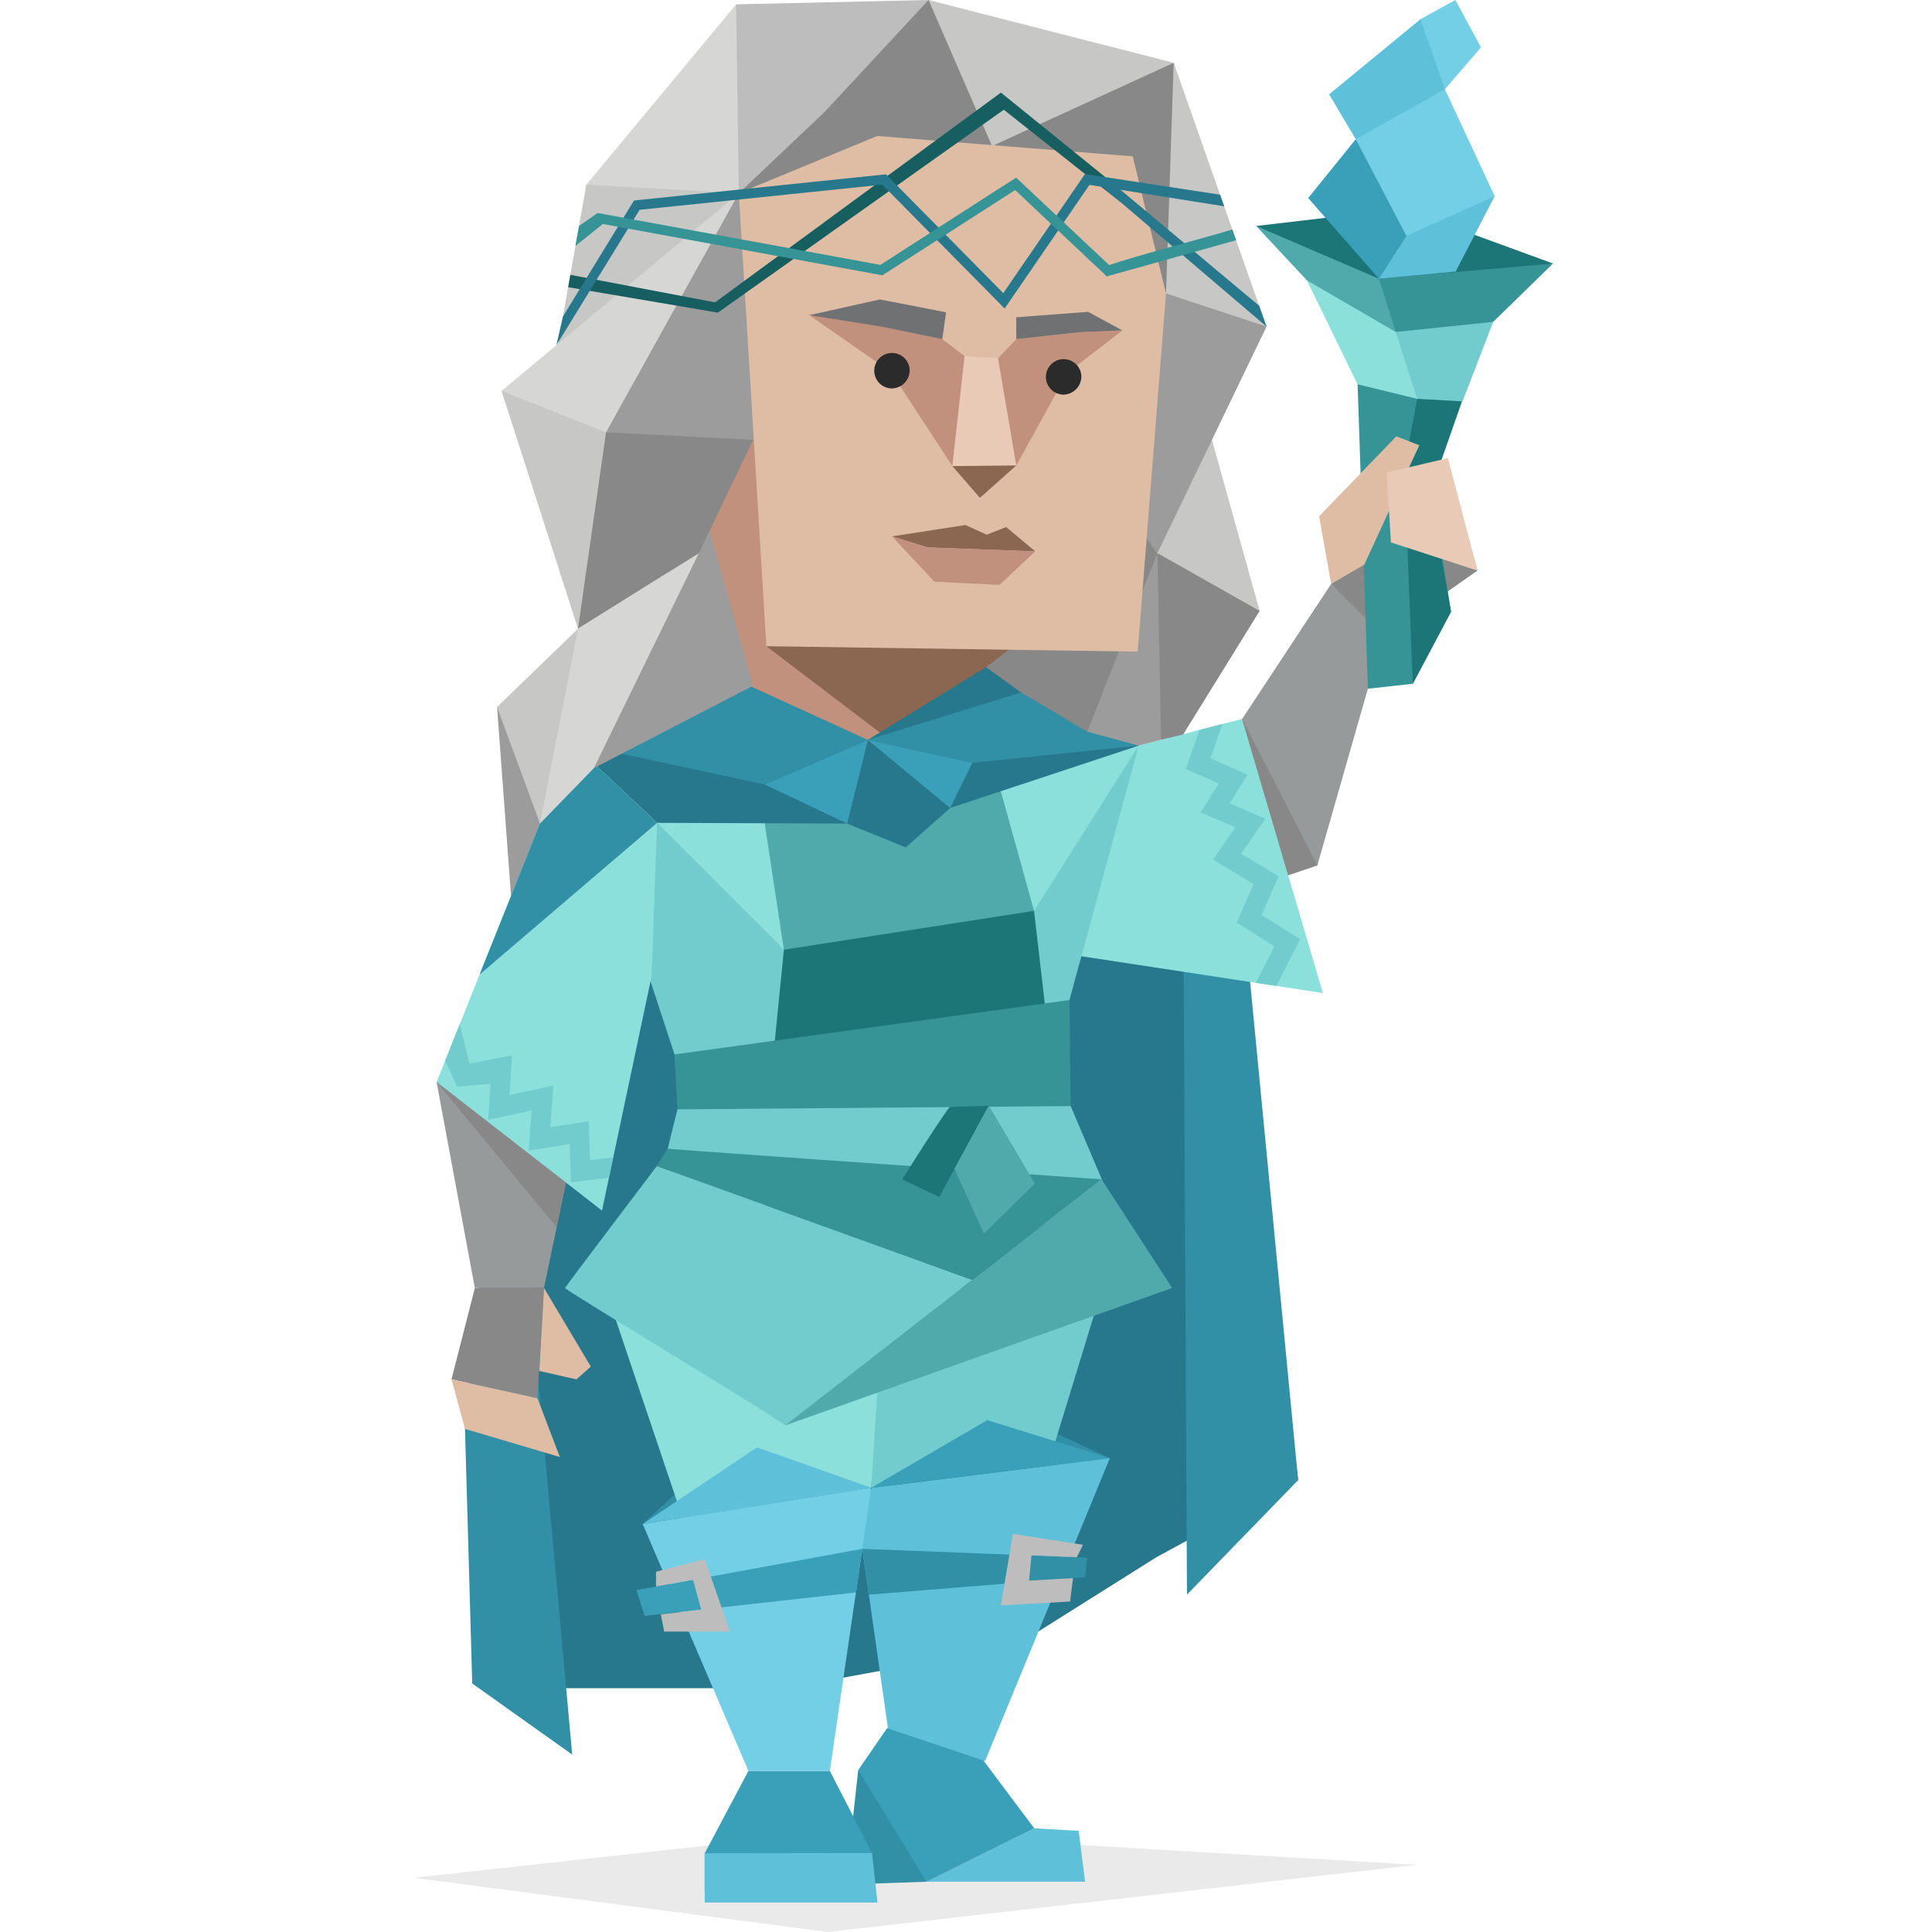 <svg id="illustration" xmlns="http://www.w3.org/2000/svg" viewBox="0 0 400 400"><defs><style>.cls-1{fill:#9c9c9c;}.cls-1,.cls-17,.cls-18,.cls-19,.cls-2,.cls-20,.cls-21,.cls-22,.cls-23,.cls-24,.cls-25,.cls-26,.cls-28,.cls-29,.cls-3,.cls-30,.cls-32,.cls-33,.cls-34,.cls-35,.cls-36,.cls-37,.cls-5{fill-rule:evenodd;}.cls-2,.cls-31{fill:#27788c;}.cls-27,.cls-3{fill:#318fa6;}.cls-29,.cls-4{fill:#969a9b;}.cls-11,.cls-5{fill:#8ce0dc;}.cls-30,.cls-6{fill:#888;}.cls-24,.cls-7{fill:#369496;}.cls-20,.cls-8{fill:#1c7678;}.cls-28,.cls-9{fill:#dfbda5;}.cls-10,.cls-35{fill:#e8cab6;}.cls-12,.cls-21{fill:#72cbcc;}.cls-13,.cls-25{fill:#50a9aa;}.cls-14,.cls-19{fill:#3aa0ba;}.cls-15,.cls-18{fill:#5ec0d9;}.cls-16,.cls-26{fill:#73cfe5;}.cls-17{fill:#2b2b2b;opacity:0.1;}.cls-22{fill:#c2917d;}.cls-23{fill:#8b6651;}.cls-32{fill:#bdbdbd;}.cls-33{fill:#c7c7c6;}.cls-34{fill:#d6d6d5;}.cls-36{fill:#2a2b2a;}.cls-37{fill:#6f7173;}.cls-38{fill:#165e60;}</style></defs><polygon class="cls-1" points="116.66 171.93 108.58 153.84 102.91 146.37 106.36 193.03 117.79 181.58 116.66 171.93"/><polygon class="cls-2" points="116.03 349.52 162.73 349.52 210.18 340.8 239.35 322.45 268.77 306.44 250.84 161.31 136.05 190.75 106.77 213.04 104.81 312.6 116.03 349.52"/><polygon class="cls-3" points="96.27 295.84 97.77 348.55 118.47 363.27 104.73 212.06 96.27 295.84"/><polygon class="cls-3" points="244.87 163.26 254.45 157.93 268.77 306.44 245.75 330.15 244.87 163.26"/><polygon class="cls-4" points="237.65 178.44 260.6 183.25 272.75 179.16 286.6 130.71 275.6 120.9 237.65 178.44"/><polygon class="cls-5" points="235.76 154.37 257.17 148.85 273.89 205.6 222.19 197.72 235.76 154.37"/><polygon class="cls-6" points="275.6 120.9 299.41 94.94 305.89 118.13 286.49 131.75 275.6 120.9"/><polygon class="cls-7" points="283.21 142.59 281.05 78.85 287.13 78.47 293.39 82.57 300.42 126.66 292.5 141.57 283.21 142.59"/><polygon class="cls-8" points="300.42 126.66 296.13 101.84 303.61 80.48 293.39 82.57 290.74 96.97 292.5 141.57 300.42 126.66"/><polygon class="cls-9" points="273.1 106.89 289.1 90.34 293.85 92.19 282.46 116.9 275.6 120.9 273.1 106.89"/><polygon class="cls-10" points="287.08 97.83 299.78 94.85 305.89 118.13 287.98 112.3 287.08 97.83"/><polygon class="cls-8" points="321.54 54.56 290.49 43.21 260.07 46.79 284.84 60.96 321.54 54.56"/><polygon class="cls-11" points="293.39 82.57 291.55 67.88 280.23 61.23 270.58 58.04 281.05 79.56 293.39 82.57"/><polygon class="cls-12" points="288.97 68.73 298.26 65.65 309.15 66.64 302.8 83.1 293.39 82.57 288.97 68.73"/><polygon class="cls-13" points="288.97 68.73 290.82 62.74 285.5 57.71 260.07 46.79 270.58 58.04 288.97 68.73"/><polygon class="cls-7" points="285.5 57.71 321.54 54.56 309.15 66.64 288.97 68.73 285.5 57.71"/><polygon class="cls-14" points="285.5 57.71 295.58 47.41 280.7 28.82 270.84 41 285.5 57.71"/><polygon class="cls-15" points="285.5 57.71 291.18 48.84 298.46 42.62 309.46 40.62 301.38 56.23 285.5 57.71"/><polygon class="cls-16" points="291.18 48.84 280.7 28.82 290.61 20.39 299.15 18.48 309.46 40.62 291.18 48.84"/><polygon class="cls-15" points="280.7 28.82 275.18 19.54 294.1 3.97 301.32 8.95 299.15 18.48 280.7 28.82"/><polygon class="cls-16" points="299.15 18.48 306.62 9.8 301.32 0 294.1 3.97 299.15 18.48"/><polygon class="cls-3" points="229.79 301.89 202 311.65 198.75 287.67 229.79 301.89"/><polygon class="cls-17" points="293.29 386.1 171.42 400 85.62 388.78 174.06 379.06 293.29 386.1"/><polygon class="cls-3" points="175.1 390.17 177.68 366.48 184.22 373.39 191.83 389.59 175.1 390.17"/><polygon class="cls-18" points="223.33 379.06 224.66 389.59 191.83 389.59 214.13 378.53 223.33 379.06"/><polygon class="cls-19" points="203.7 364.61 201.28 360.75 187.1 356.62 183.61 357.86 177.68 366.48 191.83 389.59 214.13 378.53 203.7 364.61"/><polygon class="cls-20" points="217.12 302.92 207.93 316.25 202.81 315.57 184.28 312.46 180.38 308.02 217.12 302.92"/><polygon class="cls-3" points="133.06 315.53 148.77 300.96 180.38 308.02 133.06 315.53"/><polygon class="cls-18" points="229.79 301.89 180.63 308.02 177.21 311.44 183.85 357.86 203.95 364.61 229.79 301.89"/><polygon class="cls-21" points="232.48 252.76 217.12 302.92 180.38 308.02 181.33 270.49 227.17 250.64 232.48 252.76"/><polygon class="cls-22" points="153.18 56.39 141.95 56.39 138.06 91.15 142.71 106.46 155.01 150.57 155.56 156.18 184.37 154.01 211.29 135.42 195.32 131.71 182.14 127.86 153.18 56.39"/><polygon class="cls-23" points="217.78 133.99 185.29 154.05 158.67 133.79 178.24 122.2 176.41 127.14 192.76 129 217.78 133.99"/><polygon class="cls-5" points="182.53 273.91 180.38 308.02 141.3 314.22 125.58 267.57 137.48 268.89 185.42 268.45 182.53 273.91"/><polygon class="cls-20" points="232.48 252.76 227.17 250.64 137.48 268.89 133.75 272.67 182.53 273.91 232.48 252.76"/><polygon class="cls-24" points="217.78 220.43 218.72 252.21 216.08 256.69 157.57 267.87 156.32 263.22 156.99 222.12 214.22 217.1 217.78 220.43"/><polygon class="cls-5" points="217.78 220.43 216.08 256.69 232.48 252.76 228.07 244.17 217.78 220.43"/><polygon class="cls-20" points="159.47 224.97 217.78 220.43 216.08 167.66 210.42 164.9 207.05 162.43 160.93 166.47 158.32 170.04 155.47 174.08 154.95 222.12 159.47 224.97"/><polyline class="cls-5" points="142.38 226.61 159.47 224.97 157.57 267.87 133.75 272.67"/><polygon class="cls-25" points="202.61 152.55 155.85 156.22 153.47 159.08 154.52 167.9 162.3 196.63 214.09 188.58 213.23 161.01 208.14 154.56 202.61 152.55"/><polygon class="cls-21" points="235.76 154.37 217.78 220.43 211.33 164.81 216.08 167.66 235.76 154.37"/><polygon class="cls-5" points="201.31 142.59 214.09 188.58 235.76 154.37 201.31 142.59"/><polygon class="cls-2" points="179.67 153.18 196.73 167.28 235.76 154.37 214.27 143.29 179.67 153.18"/><polygon class="cls-21" points="136.05 145.71 149 142.71 132.88 161.72 154.75 184.78 162.3 196.63 159.47 224.97 142.38 226.61 118.47 153.84 136.05 145.71"/><polygon class="cls-5" points="136.05 170.36 162.3 196.63 155.3 150.61 145.58 148.85 136.05 170.36"/><polygon class="cls-19" points="175.1 390.17 180.55 383.65 171.81 366.65 154.95 366.65 145.9 383.7 145.9 391.63 175.1 390.17"/><polygon class="cls-26" points="171.81 366.65 180.38 308.02 133.06 315.53 154.95 366.65 171.81 366.65"/><path class="cls-27" d="M233,121.19c.45.33,4.64,2.92,4.64,2.92L245,138.76l-9.2,15.6-34.45,3.57-21.64-4.75Z"/><polygon class="cls-18" points="180.55 383.65 145.9 383.7 145.9 393.9 181.67 393.9 180.55 383.65"/><polygon class="cls-28" points="138.06 91.15 130.23 65.35 148.31 64.33 152.03 86.33 138.06 91.15"/><polygon class="cls-23" points="139.61 73.02 144.55 72.03 143.76 82.11 139.61 73.02"/><polygon class="cls-23" points="138.06 91.15 141.53 102.59 152.03 86.33 138.06 91.15"/><polygon class="cls-2" points="179.67 153.18 175.38 170.51 136.05 170.36 118.47 153.84 144.1 145.71 179.67 153.18"/><polygon class="cls-2" points="196.73 167.28 187.52 175.45 175.38 170.51 179.67 153.18 196.73 167.28"/><polygon class="cls-29" points="122.37 219.93 112.63 266.66 98.31 266.66 90.39 224.03 108.64 205.6 122.37 219.93"/><polygon class="cls-5" points="134.92 202.04 124.64 250.64 90.39 224.03 118.47 153.84 136.05 170.36 134.92 202.04"/><polygon class="cls-30" points="98.31 266.66 93.48 285.57 111.27 289.49 112.63 266.66 98.31 266.66"/><polygon class="cls-28" points="112.63 266.66 122.32 282.94 119.35 285.58 111.65 283.84 112.63 266.66"/><polygon class="cls-28" points="111.27 289.49 115.91 301.66 96.27 295.84 93.48 285.57 111.27 289.49"/><polygon class="cls-3" points="136.05 170.36 118.47 153.84 99.3 201.76 136.05 170.36"/><polygon class="cls-27" points="128.23 129.67 113.03 139.69 118.47 153.84 158.35 162.43 179.67 153.18 128.23 129.67"/><polygon class="cls-19" points="158.35 162.43 175.38 170.51 179.67 153.18 158.35 162.43"/><polyline class="cls-19" points="196.73 167.28 201.31 157.93 179.67 153.18"/><polygon class="cls-31" points="179.67 153.18 236.94 135.46 210 134.54 179.67 153.18"/><path class="cls-12" d="M162.53,295.13c-1.06-1.28-45.69-28.08-45.54-28.47s19-25.24,19-25.24L201.31,265Z"/><polygon class="cls-13" points="162.53 295.13 228.07 244.17 242.69 266.66 162.53 295.13"/><polygon class="cls-7" points="201.31 264.98 228.07 244.17 221.66 228.95 221.43 207.05 139.65 218.31 140.51 234.23 135.94 241.42 201.31 264.98"/><path class="cls-12" d="M140.26,229.68s-2,8-2,8.14,89.85,6.35,89.85,6.35L221.66,229Z"/><path class="cls-8" d="M186.79,244.17s9.42-15,9.94-15l8-.23-10.27,18.88Z"/><polygon class="cls-13" points="204.76 228.95 197.64 242.05 203.72 255.41 214.27 245.06 204.76 228.95"/><polygon class="cls-19" points="178.53 320.67 131.78 329.21 133.46 334.55 177.21 329.7 178.53 320.67"/><polygon class="cls-3" points="178.53 320.67 179.89 330.15 224.66 326.55 225.11 322.5 178.53 320.67"/><polygon class="cls-32" points="135.82 328.47 135.82 325.41 145.9 322.79 151.14 337.8 146.99 337.8 137.51 337.8 136.82 334.25 145.18 333.25 143.48 327.07 135.82 328.47"/><polygon class="cls-32" points="222.94 322.41 224.22 319.83 209.7 317.56 207.23 332.37 221.56 331.58 222.15 326.74 213.06 327.24 213.56 322 222.94 322.41"/><polygon class="cls-6" points="272.75 179.16 257.17 148.85 266.7 181.2 272.75 179.16"/><polygon class="cls-6" points="90.39 224.03 115.25 254.08 117.17 244.84 90.39 224.03"/><polygon class="cls-15" points="133.06 315.53 156.72 299.66 180.38 308.02 133.06 315.53"/><polygon class="cls-14" points="180.38 308.02 204.4 294.03 229.79 301.89 180.38 308.02"/><polygon class="cls-12" points="118.2 244.78 117.96 236.87 109.45 238.19 110.08 229.9 101.08 231.82 101.55 224.4 94.66 224.97 92.15 219.63 95.18 212.06 97.22 220.22 106.02 218.5 105.49 226.71 114.56 224.77 113.91 233.37 121.9 232.13 122.14 240.19 126.97 239.62 125.97 243.85 118.2 244.78"/><polygon class="cls-12" points="260 203.48 263.84 195.93 256.05 191.01 259.54 183.07 251.14 177.97 255.78 171.29 248.58 168.21 252.34 162.22 245.49 159.22 248.34 151.12 253.11 149.89 250.6 157 258.32 160.39 254.58 166.34 261.99 169.51 256.97 176.74 264.72 181.44 261.2 189.44 269.16 194.46 264.25 204.13 260 203.48"/><polygon class="cls-30" points="240.85 138.02 225.11 151.49 225.11 151.49 211.29 143.29 204.16 138.13 219.22 126.48 230.35 98.01 239.63 114.52 240.85 138.02"/><polygon class="cls-1" points="155.94 141.97 122.96 159.03 120.53 155.32 142.22 110.18 146.92 109.86 155.94 141.97"/><polygon class="cls-33" points="121.39 38.23 127.58 33.9 146.07 34.32 152.96 40.01 149.63 48.57 121.1 72.53 115.07 73.92 121.39 38.23"/><polygon class="cls-33" points="111.8 170.51 120.26 154.21 126.89 134.22 119.67 130.18 102.91 146.37 111.8 170.51"/><polygon class="cls-30" points="260.8 126.48 254.5 117.94 239.63 114.52 235.55 134.91 240.39 153.17 244.96 152.07 260.8 126.48"/><polygon class="cls-33" points="250.92 91.07 260.8 126.48 239.63 114.52 243.62 97.85 250.92 91.07"/><polygon class="cls-1" points="262.22 67.62 239.63 114.52 235.09 108.34 236 69.85 241.41 60.75 249.57 56.9 255.72 59.27 262.22 67.62"/><polygon class="cls-30" points="247.31 27.5 243 13 223.65 15.33 212.37 26.73 205.39 30.24 237.32 34.96 242.47 28.92 247.31 27.5"/><polygon class="cls-30" points="206.33 8.9 213.47 26.73 205.39 30.24 176.29 27.83 170.7 23.2 173.54 8.85 192.25 0 206.33 8.9"/><polygon class="cls-33" points="262.22 67.62 241.41 60.75 235.82 55.37 237.21 32.44 242.47 28.92 243 13 262.22 67.62"/><polygon class="cls-33" points="243 13 226.73 20.46 205.39 30.24 192.25 0 243 13"/><polygon class="cls-32" points="152.96 40.01 146.07 34.32 150.51 6.8 152.41 0.9 192.25 0 170.7 23.2 171.44 28.98 160.34 40.22 152.96 40.01"/><polygon class="cls-34" points="148.42 60.33 152.96 40.01 103.84 80.93 109.26 87.69 129.3 96.32 148.42 60.33"/><polygon class="cls-30" points="155.94 91.06 142.14 86.51 125.47 89.51 116.36 95.06 119.67 130.18 144.67 114.56 155.94 91.06"/><polygon class="cls-33" points="125.47 89.51 103.84 80.93 119.67 130.18 125.47 89.51"/><polygon class="cls-34" points="152.41 0.9 121.39 38.23 152.96 40.01 152.41 0.9"/><polygon class="cls-1" points="239.63 114.52 240.39 153.17 235.76 154.37 225.11 151.49 230.14 138.69 239.63 114.52"/><polygon class="cls-1" points="159.19 85.44 158.82 46.82 152.96 40.01 125.47 89.51 155.94 91.06 159.19 85.44"/><polygon class="cls-28" points="235.55 134.91 158.67 133.79 152.96 40.01 168.36 27.78 181.62 28.15 234.52 32.37 240.04 38.82 241.41 60.75 235.55 134.91"/><polygon class="cls-22" points="221.01 77.17 232.38 68.41 223.73 68.76 210.41 70.21 206.63 74.17 204.99 82.18 210.41 96.37 221.01 77.17"/><polygon class="cls-22" points="201.7 82.47 199.7 73.74 195.09 70.21 182.7 65.76 167.55 65.25 184.45 77.01 197.17 96.5 201.7 82.47"/><polygon class="cls-23" points="202.88 103.07 210.41 96.37 204.1 93 197.17 96.5 202.88 103.07"/><polygon class="cls-35" points="206.63 74.17 199.7 73.74 197.17 96.5 210.41 96.37 206.63 74.17"/><polygon class="cls-30" points="234.52 32.37 242.47 28.92 241.41 60.75 234.52 32.37"/><polygon class="cls-30" points="181.62 28.15 152.96 40.01 170.7 23.2 181.62 28.15"/><path class="cls-36" d="M220.3,81.7a3.67,3.67,0,1,1,3.57-4A3.77,3.77,0,0,1,220.3,81.7Z"/><path class="cls-36" d="M184.76,80.42a3.67,3.67,0,1,1,3.57-4A3.77,3.77,0,0,1,184.76,80.42Z"/><polygon class="cls-34" points="119.67 130.18 144.67 114.56 122.96 159.03 111.8 170.51 119.67 130.18"/><polygon class="cls-37" points="210.41 70.21 210.41 65.69 225.27 64.56 232.38 68.41 223.73 68.76 210.41 70.21"/><polygon class="cls-37" points="195.09 70.21 195.88 64.66 182.18 62 167.55 65.25 182.58 67.63 195.09 70.21"/><polygon class="cls-38" points="118.08 56.9 148.05 62.6 207.23 19.17 229.33 37.07 232.14 41.95 207.83 22.72 148.63 64.73 117.63 59.46 118.08 56.9"/><polygon class="cls-31" points="262.22 67.62 228.33 38.71 229.33 37.07 260.7 63.31 262.22 67.62"/><polygon class="cls-31" points="115.19 71.47 116.55 65.54 131.26 41.51 131.74 41.46 183.43 36.09 207.72 60.69 224.63 36.03 252.61 40.31 253.46 42.71 225.56 38.28 208 63.88 182.67 38.23 132.43 43.44 115.19 71.47"/><path class="cls-7" d="M119.14,50.92l.74-4.13,3.85-2.69,58.54,10.74,28.11-18.07L229.66,54.9c4.58-1.7,22.25-6.3,25.48-7.4l.79,2.23s-26.75,7.52-26.15,7.3l-.6.22-19-17.9L182.69,57,124.82,46.37Z"/><polygon class="cls-23" points="184.69 111.05 199.88 108.7 204.29 110.7 208.31 109.12 214.34 114.16 192.04 113.33 184.69 111.05"/><polygon class="cls-22" points="184.69 111.05 193.45 120.43 206.94 121.1 214.34 114.16 192.04 113.33 184.69 111.05"/></svg>